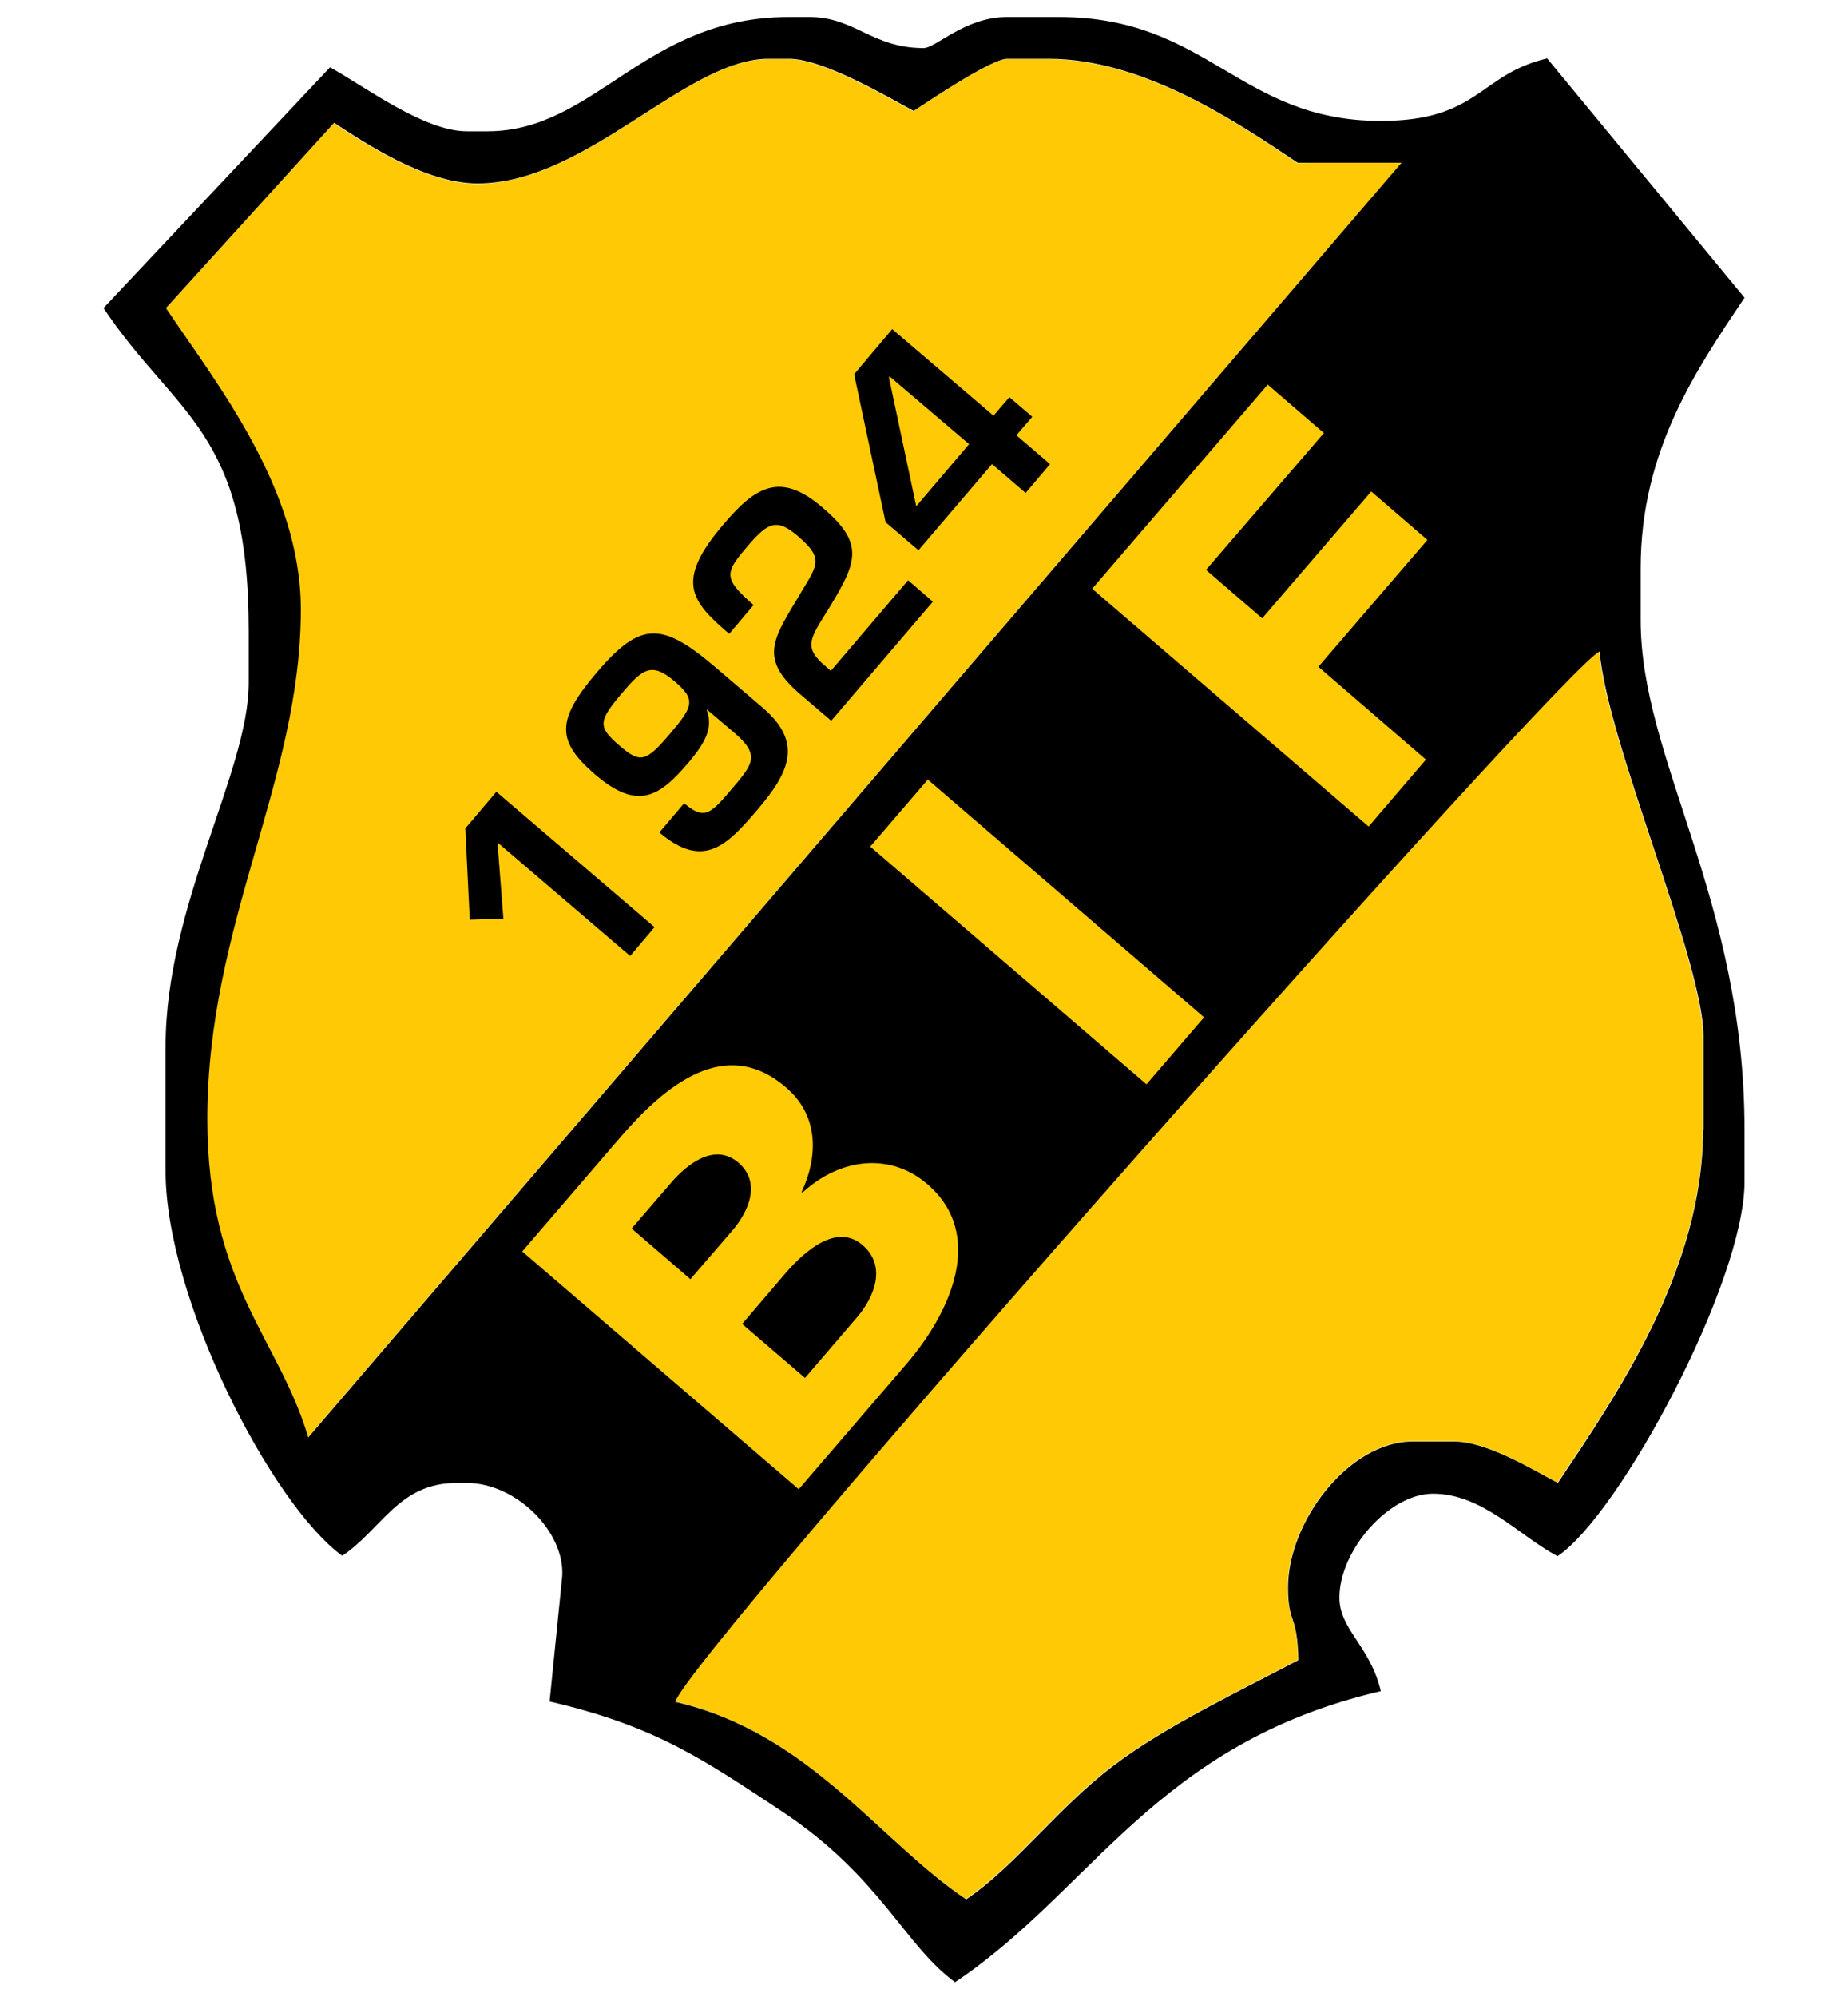 <?xml version="1.0" encoding="utf-8"?>
<!-- Generator: Adobe Illustrator 25.2.1, SVG Export Plug-In . SVG Version: 6.00 Build 0)  -->
<svg version="1.1" id="Layer_1" xmlns="http://www.w3.org/2000/svg" xmlns:xlink="http://www.w3.org/1999/xlink" x="0px" y="0px"
	 width="500px" height="540px" viewBox="0 0 500 540" style="enable-background:new 0 0 500 540;" xml:space="preserve">
<style type="text/css">
	.st0{fill:#FFCA05;}
	.st1{fill:#FFCB05;}
</style>
<g id="Layer_1_1_">
</g>
<g id="Layer_3">
	<g>
		<path class="st0" d="M379.3,43.9L83.3,388.7c-7.8-26.8-27.3-41.3-27.3-86c0-52.9,25.3-91.4,25.3-137.8c0-32.8-23-61.3-36.5-81.5
			l45.5-50.1c8,5.2,24.5,16.4,38.8,16.4c29.4,0,56.4-33.7,78.7-33.7h5.6c9.2,0,26.5,10.2,33.7,14.1c3.8-2.5,21-14.1,25.3-14.1h11.2
			c25.9,0,51.4,17.3,67.4,28.1C351.2,43.9,379.3,43.9,379.3,43.9z"/>
		<path class="st0" d="M182.6,460.1c36.3,8.5,55,37.5,78.7,53.4c13.4-9,24.6-24.6,39.8-36.1c14-10.6,34.2-20.2,50.1-28.6
			c-0.3-13-2.8-9.4-2.8-19.7c0-17.6,16.4-39.4,33.7-39.4h11.2c9,0,21.4,7.7,28.1,11.2c15.7-23.5,39.3-57.5,39.3-95.6v-25.3
			c0-20.1-26-79.3-28.1-104C424.7,178.2,185.8,447.8,182.6,460.1z"/>
		<path d="M443.9,167.7v-14.1c0-31.8,15.1-53.7,28.1-73.1l-53.4-64.7c-18.4,4.3-18.4,16.9-45,16.9c-38.4,0-46.6-28.1-87.1-28.1
			h-14.1c-11.3,0-19.2,8.4-22.5,8.4c-14,0-18.6-8.4-30.9-8.4h-5.6c-39.1,0-52.3,30.9-81.5,30.9h-5.6c-11.6,0-27.6-12.1-37-17.3
			L28,83.3c19.6,29.3,39.3,32.9,39.3,87.2v14.1c0,24.2-22.5,60.1-22.5,98.4v33.7c0,34.2,28.4,89.8,47.8,104
			c10.7-7.2,15.3-19.7,30.9-19.7h2.8c13.4,0,26.7,13.3,25.8,25.4l-3.4,33.7c28.5,6.6,41.4,15.5,63,29.8
			c26.6,17.7,32.8,35.9,46.7,46.1c37.1-24.8,54.3-64.5,115.2-78.7c-2.9-12.3-11.2-16.6-11.2-25.3c0-12.8,13.4-28.1,25.3-28.1
			c13.4,0,23.2,11.3,33.7,16.9c16.8-11.2,50.6-74.1,50.6-101.2v-14.1C472,243,443.9,205.5,443.9,167.7z M56.1,302.6
			c0-52.9,25.3-91.4,25.3-137.8c0-32.8-23-61.3-36.5-81.5l45.5-50.1c8,5.2,24.5,16.4,38.8,16.4c29.4,0,56.4-33.7,78.7-33.7h5.6
			c9.2,0,26.5,10.2,33.7,14.1c3.8-2.5,21-14.1,25.3-14.1h11.2c25.9,0,51.4,17.4,67.4,28.1h28.1L83.4,388.7
			C75.5,361.9,56.1,347.3,56.1,302.6z M460.8,305.4c0,38.1-23.6,72.1-39.3,95.6c-6.7-3.5-19.1-11.2-28.1-11.2h-11.2
			c-17.3,0-33.7,21.7-33.7,39.4c0,10.3,2.5,6.7,2.8,19.7c-15.9,8.4-36.2,18-50.1,28.6c-15.2,11.5-26.4,27.1-39.8,36.1
			c-23.7-15.9-42.4-45-78.7-53.4c3.3-12.3,242.1-281.9,250.1-284c2.1,24.7,28.1,83.9,28.1,104V305.4z"/>
		<path class="st1" d="M245.1,369c12.6-14.6,21.4-35.4,5.8-48.8c-9.7-8.4-23.2-7.4-33.8,2.3l-0.2-0.2c4.9-10.6,4.1-21.2-4.3-28.3
			c-16.3-14-32.5-0.7-44.9,13.7l-26.4,30.7l74.8,64.3L245.1,369z M186.8,345.9l-15.9-13.7l10.6-12.3c4.9-5.7,12.1-10.8,18.3-5.5
			c6,5.2,3.1,12.8-1.7,18.4L186.8,345.9z M212.6,344.2c5.1-5.9,13.8-13.6,20.8-7.5c6.5,5.6,3.3,13.9-1.6,19.6l-14,16.3l-17-14.6
			L212.6,344.2z"/>
		<polygon class="st1" points="371,132.9 341.5,167.2 326.3,154.1 358.2,117.1 343,104 295.5,159.2 370.3,223.5 385.8,205.4 
			356.7,180.3 386.2,146 		"/>
		
			<rect x="268.7" y="202.7" transform="matrix(0.652 -0.758 0.758 0.652 -93.385 300.435)" class="st1" width="23.9" height="98.6"/>
		<g>
			<path d="M177.1,250.7l-6.6,7.8l-35.9-30.7l1.6,20.6l-9.1,0.3l-1.2-24.7l8.4-9.9L177.1,250.7z"/>
			<path d="M185.1,217.2c5.6,4.8,7.3,2.7,13.1-4.1c5.7-6.7,7.5-9,0.2-15.2l-7.1-6l-0.1,0.1c1.8,4.8-0.3,8.7-4.9,14.2
				c-7.8,9.1-13.6,13.2-25.2,3.3c-10.6-9.1-10.7-14.7,0.4-27.7c12-14.1,17.8-13.6,32.5-1l12.4,10.6c10.8,9.3,7.4,17.2-1.5,27.6
				c-8,9.3-14.4,16.4-26.5,6.1L185.1,217.2z M167.7,201.7c5.6,4.8,7.1,4.3,13.5-3.2c6.4-7.5,7.1-9.3,1.4-14.2
				c-6.4-5.5-8.8-3.3-14.3,3.1C161.9,195,161.6,196.5,167.7,201.7z"/>
			<path d="M252.4,162.7l-27.5,32.2l-8.2-7c-10.9-9.3-8-14.4-1.4-25.3c5.7-9.8,8.2-11.1,0.5-17.7c-5.6-4.8-8-3.6-13.2,2.4
				c-6.3,7.4-7.4,8.8,1.3,16.3l-6.6,7.8c-10.4-8.9-14.8-14.2-1.4-29.8c8.6-10.1,15.3-14.1,26.6-4.4c11.3,9.6,9.5,14.5,2.2,26.6
				c-5.4,8.8-7.7,11-1.3,16.4l1.4,1.2l20.9-24.5L252.4,162.7z"/>
			<path d="M268.8,112.4l4.3-5l6.2,5.3l-4.3,5l9.1,7.8l-6.6,7.8l-9.1-7.8l-19.9,23.3l-8.9-7.6l-8.5-40L241.4,89L268.8,112.4z
				 M240.7,101.8l-0.2,0.2l7.4,34.9l14.3-16.8L240.7,101.8z"/>
		</g>
	</g>
</g>
</svg>
